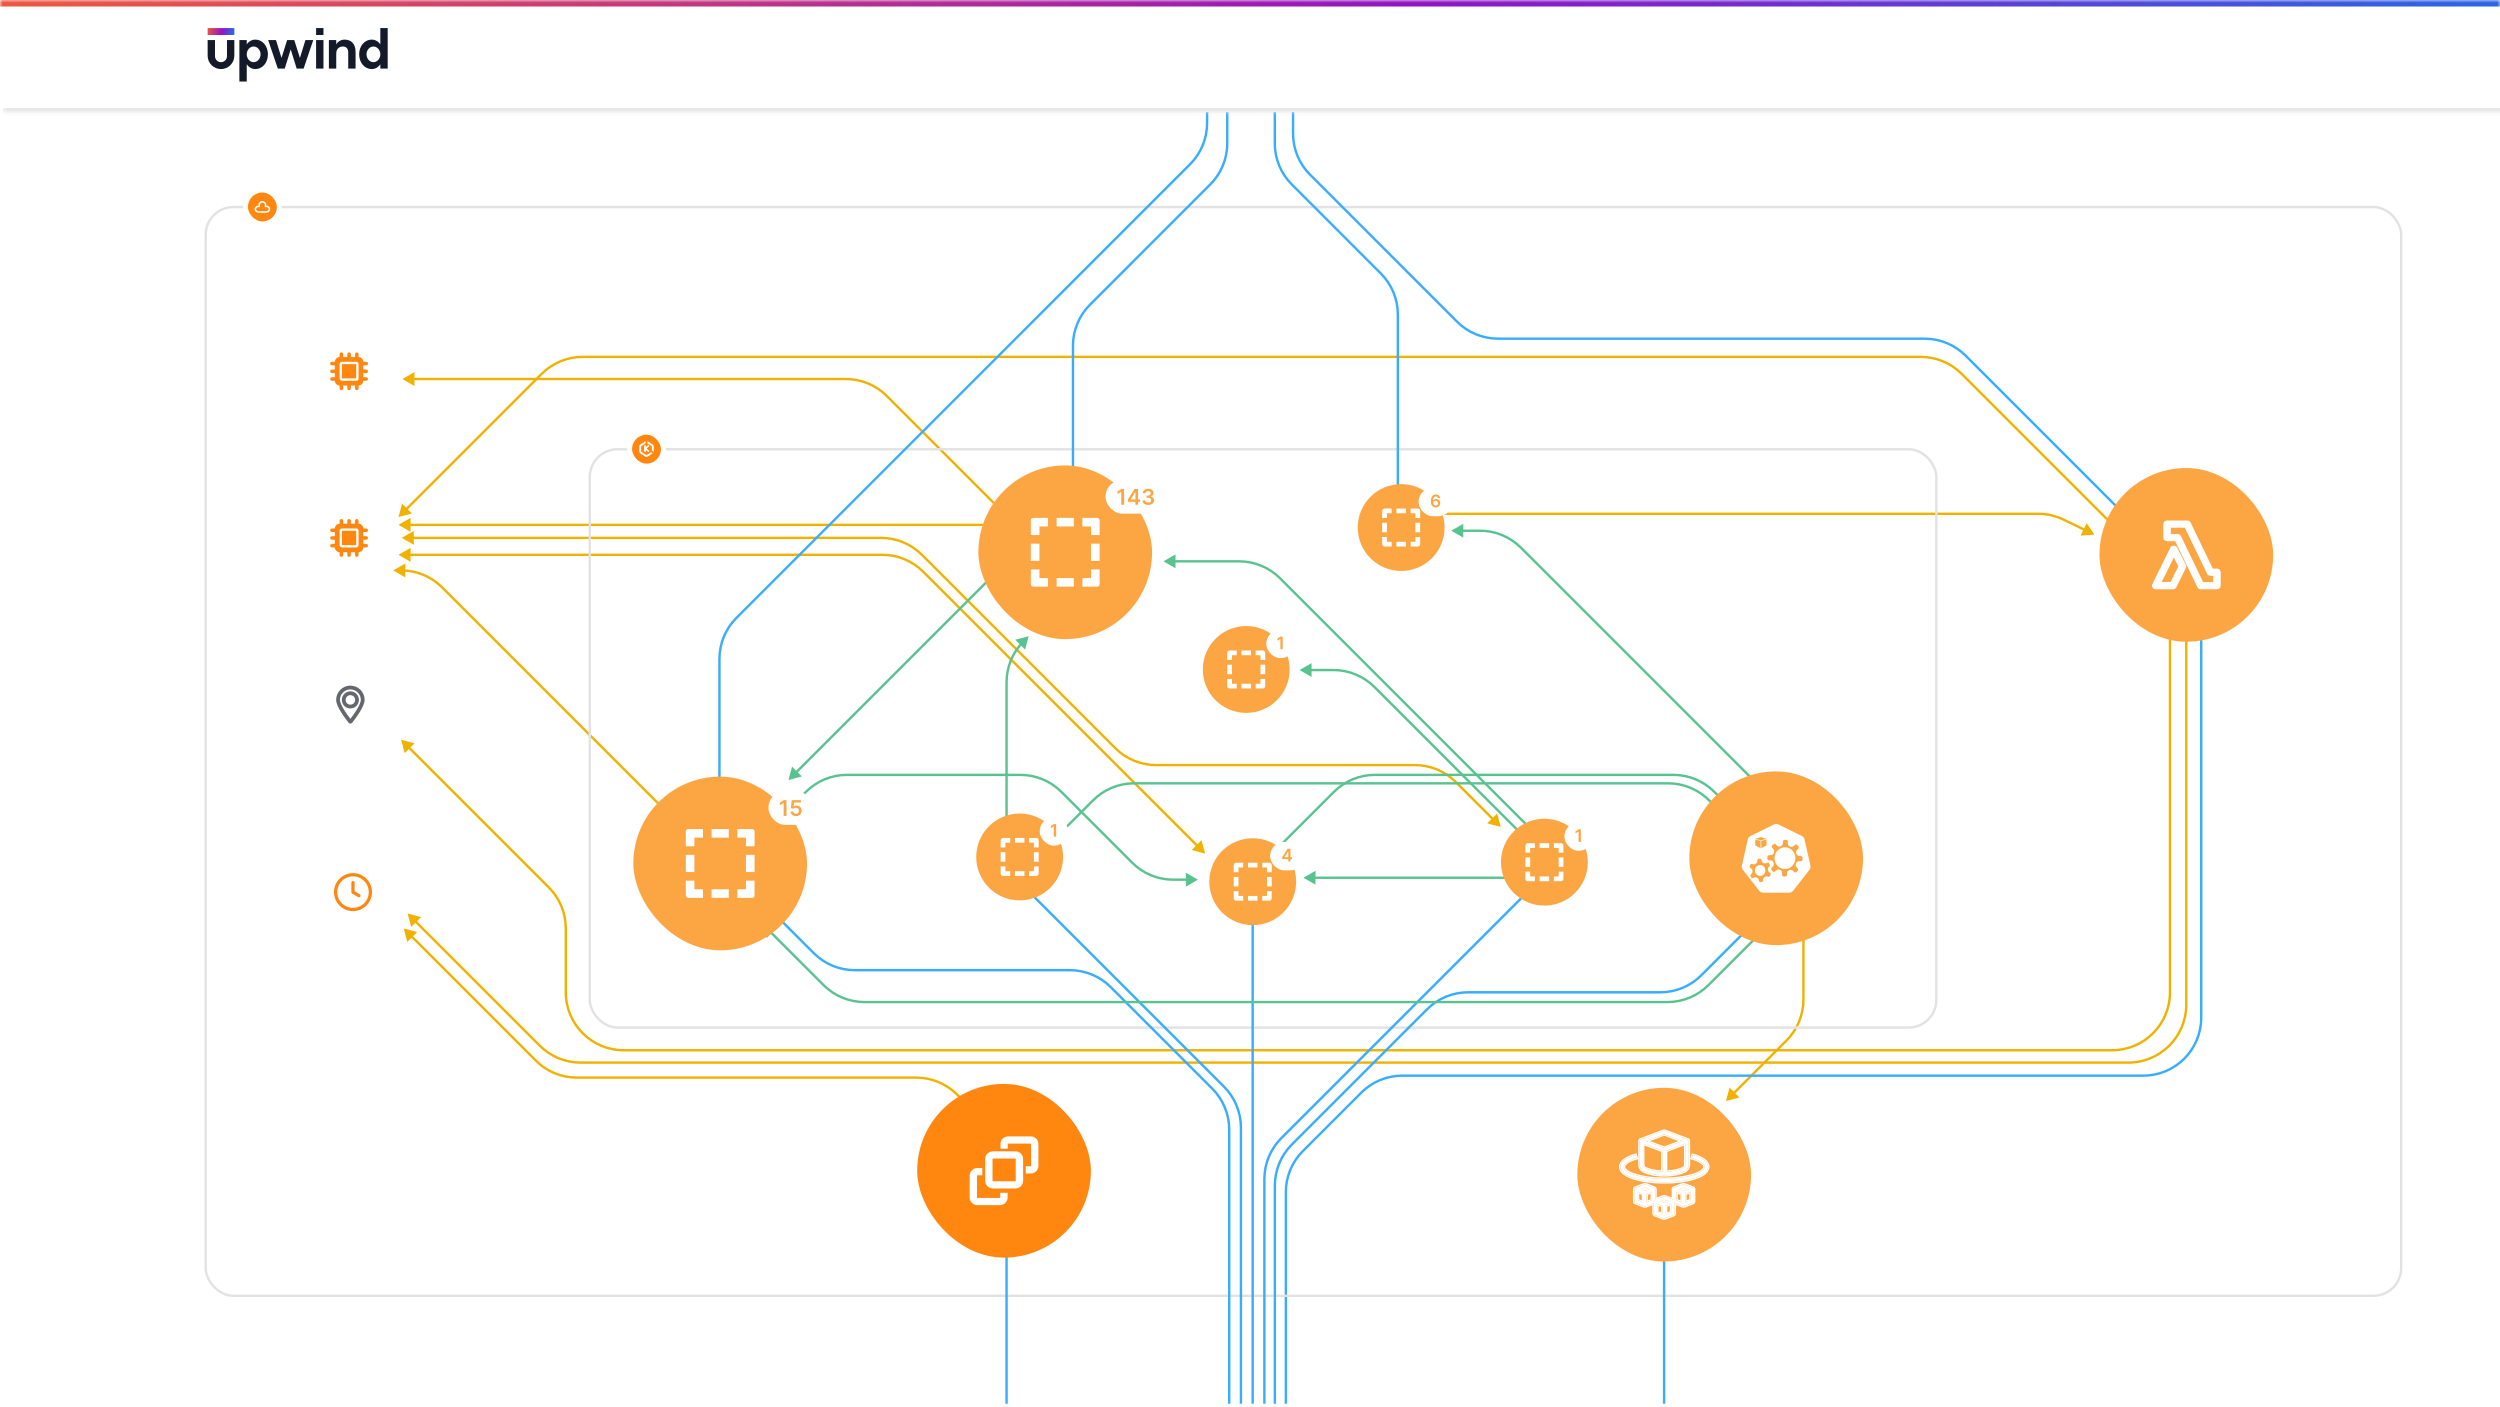 <svg xmlns="http://www.w3.org/2000/svg" width="471" height="265" viewBox="0 0 471 265" fill="none"><g clip-path="url(#clip0_3705_75094)"><mask id="path-1-inside-1_3705_75094" fill="white"><path d="M0 0H471V264.938H0V0Z"></path></mask><path d="M0 0H471V264.938H0V0Z" fill="white"></path><g clip-path="url(#clip1_3705_75094)"><rect x="0.5" y="-0.469" width="471" height="264.938" rx="2.944" fill="white"></rect><path d="M227.046 160.824L224.511 160.145L226.367 158.289L227.046 160.824ZM75.075 104.525L77.348 103.213V105.837L75.075 104.525ZM174.103 107.559L225.76 159.217L225.439 159.539L173.781 107.881L174.103 107.559ZM166.228 104.752H77.12V104.298H166.228V104.752ZM173.781 107.881C171.778 105.878 169.061 104.752 166.228 104.752V104.298C169.182 104.298 172.014 105.471 174.103 107.559L173.781 107.881Z" fill="#F0B100"></path><path d="M128.308 155.673L125.773 154.993L127.629 153.138L128.308 155.673ZM74.094 107.469L76.366 106.157V108.781L74.094 107.469ZM83.299 110.664L83.138 110.825L83.299 110.664ZM83.46 110.503L127.022 154.066L126.701 154.387L83.138 110.825L83.46 110.503ZM83.138 110.825C81.135 108.821 78.418 107.696 75.585 107.696V107.241C78.539 107.241 81.371 108.415 83.46 110.503L83.138 110.825Z" fill="#F0B100"></path><path d="M325.171 207.434L325.85 204.899L327.706 206.754L325.171 207.434ZM339.767 166.344L341.079 168.616H338.455L339.767 166.344ZM336.733 196.193L326.778 206.148L326.457 205.827L336.411 195.872L336.733 196.193ZM339.54 188.319V168.389H339.994V188.319H339.54ZM336.411 195.872C338.415 193.869 339.54 191.152 339.54 188.319H339.994C339.994 191.272 338.821 194.105 336.733 196.193L336.411 195.872Z" fill="#F0B100"></path><path d="M75.688 101.336L77.961 100.024V102.648L75.688 101.336ZM282.732 155.795L280.197 155.116L282.053 153.26L282.732 155.795ZM210.113 140.948L209.953 141.109L210.113 140.948ZM173.697 104.531L173.857 104.37L173.697 104.531ZM173.857 104.37L210.274 140.787L209.953 141.109L173.536 104.692L173.857 104.37ZM165.983 101.563L77.734 101.563V101.109L165.983 101.109V101.563ZM217.827 143.916H266.561V144.37H217.827V143.916ZM274.436 147.177L281.446 154.188L281.125 154.51L274.114 147.499L274.436 147.177ZM266.561 143.916C269.515 143.916 272.347 145.089 274.436 147.177L274.114 147.499C272.111 145.496 269.394 144.37 266.561 144.37V143.916ZM210.274 140.787C212.277 142.79 214.994 143.916 217.827 143.916V144.37C214.874 144.37 212.041 143.197 209.953 141.109L210.274 140.787ZM173.536 104.692C171.533 102.689 168.816 101.563 165.983 101.563V101.109C168.936 101.109 171.769 102.282 173.857 104.37L173.536 104.692Z" fill="#F0B100"></path><path d="M196.259 105.752L193.724 105.072L195.58 103.217L196.259 105.752ZM75.075 98.883L77.348 97.571V100.195L75.075 98.883ZM192.746 101.917L194.974 104.145L194.652 104.466L192.425 102.239L192.746 101.917ZM184.872 99.11H77.12V98.656H184.872V99.11ZM192.425 102.239C190.422 100.235 187.705 99.11 184.872 99.11V98.656C187.825 98.656 190.658 99.829 192.746 101.917L192.425 102.239Z" fill="#F0B100"></path><path d="M198.222 105.752L195.687 105.072L197.543 103.217L198.222 105.752ZM75.811 71.408L78.084 70.096V72.72L75.811 71.408ZM167.234 74.442L196.936 104.145L196.615 104.466L166.913 74.764L167.234 74.442ZM159.359 71.635H77.856V71.181H159.359V71.635ZM166.913 74.764C164.909 72.76 162.192 71.635 159.359 71.635V71.181C162.313 71.181 165.146 72.354 167.234 74.442L166.913 74.764Z" fill="#F0B100"></path><path d="M75.075 97.411L75.754 94.876L77.61 96.732L75.075 97.411ZM408.823 109.677L406.288 108.997L408.143 107.142L408.823 109.677ZM109.767 67.01L227.291 67.01V67.465L109.767 67.465V67.01ZM102.214 70.593L76.682 96.125L76.361 95.804L101.893 70.272L102.214 70.593ZM227.291 67.01L361.865 67.01V67.465L227.291 67.465V67.01ZM369.739 70.272L407.537 108.07L407.216 108.391L369.418 70.593L369.739 70.272ZM361.865 67.01C364.818 67.01 367.651 68.183 369.739 70.272L369.418 70.593C367.415 68.59 364.698 67.465 361.865 67.465V67.01ZM109.767 67.465C106.934 67.465 104.217 68.59 102.214 70.593L101.893 70.272C103.981 68.183 106.814 67.01 109.767 67.01V67.465Z" fill="#F0B100"></path><path d="M263.966 96.798L266.238 95.486V98.11L263.966 96.798ZM394.594 100.723L391.977 100.912L393.122 98.55L394.594 100.723ZM388.753 97.891L388.654 98.095L388.753 97.891ZM266.011 96.57L383.994 96.57V97.025L266.011 97.025V96.57ZM388.852 97.686L392.853 99.626L392.655 100.035L388.654 98.095L388.852 97.686ZM383.994 96.57C385.677 96.57 387.338 96.952 388.852 97.686L388.654 98.095C387.202 97.391 385.608 97.025 383.994 97.025V96.57Z" fill="#F0B100"></path><path d="M408.823 105.261L410.135 107.534H407.511L408.823 105.261ZM75.566 139.359L78.1 140.039L76.245 141.894L75.566 139.359ZM409.05 135.434V186.957H408.595V135.434H409.05ZM408.595 135.434V107.306H409.05V135.434H408.595ZM397.914 198.094H117.507V197.639H397.914V198.094ZM106.37 186.957V174.91H106.825V186.957H106.37ZM103.242 167.357L76.851 140.966L77.173 140.645L103.563 167.036L103.242 167.357ZM106.37 174.91C106.37 172.077 105.245 169.36 103.242 167.357L103.563 167.036C105.652 169.124 106.825 171.957 106.825 174.91H106.37ZM117.507 198.094C111.356 198.094 106.37 193.108 106.37 186.957H106.825C106.825 192.857 111.607 197.639 117.507 197.639V198.094ZM409.05 186.957C409.05 193.108 404.064 198.094 397.914 198.094V197.639C403.813 197.639 408.595 192.857 408.595 186.957H409.05Z" fill="#F0B100"></path><path d="M411.889 106.365L413.201 108.638H410.577L411.889 106.365ZM76.792 172.109L79.327 172.788L77.471 174.643L76.792 172.109ZM412.116 135.434V189.288H411.662V135.434H412.116ZM411.662 135.434V108.41H412.116V135.434H411.662ZM400.98 200.424H109.399V199.97H400.98V200.424ZM101.525 197.162L78.078 173.716L78.399 173.394L101.846 196.841L101.525 197.162ZM109.399 200.424C106.446 200.424 103.613 199.251 101.525 197.162L101.846 196.841C103.849 198.844 106.566 199.97 109.399 199.97V200.424ZM412.116 189.288C412.116 195.438 407.13 200.424 400.98 200.424V199.97C406.879 199.97 411.662 195.187 411.662 189.288H412.116Z" fill="#F0B100"></path><path d="M76.056 174.93L78.591 175.609L76.735 177.465L76.056 174.93ZM192.702 218.595L190.167 217.916L192.023 216.06L192.702 218.595ZM180.32 206.213L180.481 206.052L180.32 206.213ZM172.606 203.245H108.663V202.791H172.606V203.245ZM100.789 199.984L77.342 176.537L77.663 176.215L101.11 199.662L100.789 199.984ZM180.481 206.052L191.417 216.988L191.095 217.31L180.159 206.374L180.481 206.052ZM108.663 203.245C105.71 203.245 102.877 202.072 100.789 199.984L101.11 199.662C103.113 201.665 105.83 202.791 108.663 202.791V203.245ZM172.606 202.791C175.56 202.791 178.392 203.964 180.481 206.052L180.159 206.374C178.156 204.371 175.439 203.245 172.606 203.245V202.791Z" fill="#F0B100"></path><path d="M414.71 113.479L416.022 115.752H413.398L414.71 113.479ZM242.255 286.792L240.943 284.519H243.568L242.255 286.792ZM245.451 216.872L245.29 216.711L245.451 216.872ZM414.937 115.524V191.741H414.483V115.524H414.937ZM403.801 202.877H264.191V202.423H403.801V202.877ZM256.638 206.006L245.611 217.033L245.29 216.711L256.317 205.684L256.638 206.006ZM242.483 224.586L242.483 284.747H242.028L242.028 224.586H242.483ZM245.611 217.033C243.608 219.036 242.483 221.753 242.483 224.586H242.028C242.028 221.632 243.201 218.8 245.29 216.711L245.611 217.033ZM264.191 202.877C261.358 202.877 258.641 204.003 256.638 206.006L256.317 205.684C258.405 203.596 261.238 202.423 264.191 202.423V202.877ZM414.937 191.741C414.937 197.891 409.952 202.877 403.801 202.877V202.423C409.701 202.423 414.483 197.64 414.483 191.741H414.937Z" fill="#38ACFF"></path><rect x="38.751" y="39.008" width="413.633" height="205.117" rx="5.227" stroke="#E2E2E2" stroke-width="0.455"></rect><rect x="45.796" y="36.266" width="7.273" height="5.454" rx="0.909" fill="white"></rect><rect x="46.705" y="36.266" width="5.454" height="5.454" rx="2.727" fill="#FF8710"></rect><path fill-rule="evenodd" clip-rule="evenodd" d="M49.876 39.017V38.552C49.876 38.36 49.7 38.165 49.432 38.165C49.165 38.165 48.989 38.36 48.989 38.552L48.989 39.017H48.694C48.426 39.017 48.251 39.212 48.251 39.404C48.251 39.595 48.426 39.79 48.694 39.79H50.171C50.438 39.79 50.614 39.595 50.614 39.404C50.614 39.212 50.438 39.017 50.171 39.017H49.876ZM48.694 38.722C48.286 38.722 47.955 39.027 47.955 39.404C47.955 39.78 48.286 40.086 48.694 40.086H50.171C50.579 40.086 50.91 39.78 50.91 39.404C50.91 39.027 50.579 38.722 50.171 38.722V38.552C50.171 38.175 49.84 37.87 49.432 37.87C49.025 37.87 48.694 38.175 48.694 38.552L48.694 38.722Z" fill="white"></path><rect x="111.118" y="84.637" width="253.689" height="108.955" rx="5.227" stroke="#E2E2E2" stroke-width="0.455"></rect><rect x="118.163" y="81.894" width="7.273" height="5.454" rx="0.909" fill="white"></rect><rect x="119.072" y="81.894" width="5.454" height="5.454" rx="2.727" fill="#FF8710"></rect><path d="M120.89 85.151L121.672 85.665C121.749 85.715 121.85 85.715 121.927 85.665L122.639 85.197C122.655 85.186 122.677 85.187 122.692 85.198L122.916 85.367C122.942 85.386 122.94 85.425 122.914 85.442L122.055 86.007C121.9 86.109 121.699 86.109 121.544 86.007L120.644 85.415C120.514 85.33 120.436 85.185 120.436 85.031V84.129C120.436 83.976 120.513 83.833 120.64 83.748L121.552 83.136C121.583 83.116 121.624 83.138 121.624 83.175V83.49C121.624 83.505 121.617 83.519 121.604 83.528L120.888 84.012C120.825 84.055 120.787 84.126 120.787 84.202V84.959C120.787 85.036 120.826 85.108 120.89 85.151Z" fill="white"></path><path d="M122.959 83.748L122.047 83.136C122.016 83.116 121.975 83.138 121.975 83.175V83.49C121.975 83.505 121.983 83.519 121.995 83.528L122.711 84.012C122.775 84.055 122.813 84.126 122.813 84.202V84.876C122.813 84.889 122.819 84.903 122.83 84.911L123.088 85.118C123.118 85.143 123.163 85.121 123.163 85.083V84.129C123.163 83.976 123.087 83.833 122.959 83.748Z" fill="white"></path><path fill-rule="evenodd" clip-rule="evenodd" d="M121.423 83.976C121.423 83.951 121.444 83.93 121.47 83.93H121.558C121.583 83.93 121.604 83.951 121.604 83.976V84.399L122.092 83.942C122.1 83.934 122.112 83.93 122.123 83.93H122.232C122.274 83.93 122.295 83.981 122.264 84.009L121.733 84.505L122.264 85.001C122.295 85.03 122.274 85.081 122.232 85.081H122.123C122.112 85.081 122.1 85.076 122.092 85.068L121.604 84.612V85.035C121.604 85.06 121.583 85.081 121.558 85.081H121.47C121.444 85.081 121.423 85.06 121.423 85.035V83.976ZM121.485 83.985V85.026H121.542V83.985H121.485ZM121.575 84.505L122.132 85.026H122.206L121.648 84.505L122.206 83.985H122.132L121.575 84.505Z" fill="white"></path><path fill-rule="evenodd" clip-rule="evenodd" d="M121.366 83.976C121.366 83.919 121.412 83.872 121.47 83.872H121.558C121.615 83.872 121.662 83.919 121.662 83.976V84.265L122.052 83.9C122.071 83.882 122.097 83.872 122.123 83.872H122.232C122.327 83.872 122.373 83.987 122.304 84.051L121.818 84.505L122.304 84.959C122.373 85.024 122.327 85.138 122.232 85.138H122.123C122.097 85.138 122.071 85.128 122.052 85.11L121.662 84.745V85.035C121.662 85.092 121.615 85.138 121.558 85.138H121.47C121.412 85.138 121.366 85.092 121.366 85.035V83.976Z" fill="white"></path><path d="M135.544 150.52L136.857 148.247H134.232L135.544 150.52ZM224.219 30.932L224.38 31.093L224.219 30.932ZM138.739 116.415L138.579 116.254L138.739 116.415ZM138.9 116.576L224.38 31.093L224.058 30.771L138.579 116.254L138.9 116.576ZM227.641 23.218V-3.045H227.187V23.218H227.641ZM135.317 124.129V148.474H135.772V124.129H135.317ZM224.38 31.093C226.468 29.004 227.641 26.172 227.641 23.218H227.187C227.187 26.051 226.061 28.768 224.058 30.771L224.38 31.093ZM138.579 116.254C136.49 118.343 135.317 121.175 135.317 124.129H135.772C135.772 121.296 136.897 118.579 138.9 116.576L138.579 116.254Z" fill="#38ACFF"></path><path d="M202.147 91.525L203.459 89.253H200.835L202.147 91.525ZM228.019 34.739L227.858 34.579L228.019 34.739ZM205.341 57.421L205.181 57.26L205.341 57.421ZM205.502 57.582L228.179 34.9L227.858 34.579L205.181 57.26L205.502 57.582ZM231.44 27.026V-6.847H230.986V27.026H231.44ZM201.92 65.134V89.48H202.374V65.134H201.92ZM228.179 34.9C230.267 32.812 231.44 29.98 231.44 27.026H230.986C230.986 29.859 229.861 32.576 227.858 34.579L228.179 34.9ZM205.181 57.26C203.093 59.349 201.92 62.181 201.92 65.134H202.374C202.374 62.301 203.499 59.585 205.502 57.582L205.181 57.26Z" fill="#38ACFF"></path><path d="M263.352 95.816L262.04 93.544H264.664L263.352 95.816ZM260.158 51.537L260.319 51.377L260.158 51.537ZM259.997 51.698L243.204 34.9L243.525 34.579L260.319 51.377L259.997 51.698ZM239.943 27.027V-6.847H240.397V27.027H239.943ZM263.58 59.25V93.771H263.125V59.25H263.58ZM243.204 34.9C241.116 32.812 239.943 29.98 239.943 27.027H240.397C240.397 29.859 241.522 32.576 243.525 34.579L243.204 34.9ZM260.319 51.377C262.407 53.465 263.58 56.297 263.58 59.25H263.125C263.125 56.418 262 53.701 259.997 51.698L260.319 51.377Z" fill="#38ACFF"></path><path d="M402.812 99.496L400.278 98.817L402.133 96.961L402.812 99.496ZM370.314 66.998L370.153 67.158L370.314 66.998ZM274.508 60.607L274.347 60.767L274.508 60.607ZM274.347 60.767L246.646 33.06L246.967 32.739L274.669 60.446L274.347 60.767ZM243.385 25.187V-3.413H243.839V25.187H243.385ZM282.222 63.575H362.6V64.03H282.222V63.575ZM370.475 66.837L401.527 97.889L401.205 98.21L370.153 67.158L370.475 66.837ZM362.6 63.575C365.554 63.575 368.386 64.749 370.475 66.837L370.153 67.158C368.15 65.155 365.433 64.03 362.6 64.03V63.575ZM246.646 33.06C244.558 30.972 243.385 28.14 243.385 25.187H243.839C243.839 28.019 244.965 30.736 246.967 32.739L246.646 33.06ZM274.669 60.446C276.672 62.45 279.389 63.575 282.222 63.575V64.03C279.268 64.03 276.436 62.856 274.347 60.767L274.669 60.446Z" fill="#38ACFF"></path><path d="M236 279.31L237.312 277.037H234.688L236 279.31ZM236.227 277.265V258.228H235.773V277.265H236.227ZM236.227 258.228V170.269H235.773V258.228H236.227Z" fill="#38ACFF"></path><path d="M189.636 316.843L190.948 314.57H188.324L189.636 316.843ZM189.863 314.798V295.761H189.409V314.798H189.863ZM189.863 295.761V207.802H189.409V295.761H189.863Z" fill="#38ACFF"></path><path d="M313.519 316.843L314.831 314.57H312.207L313.519 316.843ZM313.746 314.798V295.761H313.291V314.798H313.746ZM313.746 295.761V207.802H313.291V295.761H313.746Z" fill="#38ACFF"></path><path d="M233.792 268.516V212.443C233.792 209.55 232.643 206.775 230.597 204.729L191.108 165.24" stroke="#38ACFF" stroke-width="0.455"></path><path d="M238.208 271.46V222.133C238.208 219.239 239.357 216.465 241.403 214.419L288.497 167.325" stroke="#38ACFF" stroke-width="0.455"></path><path d="M231.584 268.148V212.811C231.584 209.918 230.435 207.143 228.389 205.097L209.267 185.975C207.221 183.929 204.446 182.78 201.553 182.78H161.037C158.144 182.78 155.369 181.63 153.324 179.585L141.555 167.816" stroke="#38ACFF" stroke-width="0.455"></path><path d="M240.185 265.327V223.344C240.185 220.451 241.335 217.676 243.38 215.631L268.866 190.145C270.912 188.099 273.686 186.95 276.58 186.95H312.802C315.696 186.95 318.47 185.801 320.516 183.755L338.786 165.485" stroke="#38ACFF" stroke-width="0.455"></path><path d="M343.187 165.485C343.187 166.155 342.644 166.697 341.975 166.697C341.306 166.697 340.763 166.155 340.763 165.485C340.763 164.816 341.306 164.273 341.975 164.273C342.644 164.273 343.187 164.816 343.187 165.485ZM143.762 174.194L146.297 174.873L144.442 176.729L143.762 174.194ZM321.865 185.595L322.026 185.755L321.865 185.595ZM162.877 188.563H314.152V189.017H162.877V188.563ZM321.705 185.434L341.814 165.324L342.136 165.646L322.026 185.755L321.705 185.434ZM155.003 185.755L145.048 175.801L145.37 175.479L155.324 185.434L155.003 185.755ZM314.152 188.563C316.985 188.563 319.702 187.437 321.705 185.434L322.026 185.755C319.938 187.844 317.105 189.017 314.152 189.017V188.563ZM162.877 189.017C159.924 189.017 157.091 187.844 155.003 185.755L155.324 185.434C157.327 187.437 160.044 188.563 162.877 188.563V189.017Z" fill="#59C390"></path><path d="M245.567 165.362L247.84 166.675V164.05L245.567 165.362ZM292.422 165.362L290.149 164.05V166.675L292.422 165.362ZM247.613 165.59H256.407V165.135H247.613V165.59ZM256.407 165.59H290.376V165.135H256.407V165.59Z" fill="#59C390"></path><path d="M287.807 158.294L287.128 155.759L285.272 157.615L287.807 158.294ZM244.831 126.235L247.104 127.547L247.104 124.923L244.831 126.235ZM258.782 129.591L286.2 157.008L286.521 156.687L259.103 129.27L258.782 129.591ZM251.229 126.008L246.877 126.008V126.462L251.229 126.462V126.008ZM259.103 129.27C257.015 127.181 254.183 126.008 251.229 126.008V126.462C254.062 126.462 256.779 127.588 258.782 129.591L259.103 129.27Z" fill="#59C390"></path><path d="M290.505 158.294L289.826 155.759L287.971 157.615L290.505 158.294ZM219.196 105.752L221.469 107.064V104.439L219.196 105.752ZM240.997 109.107L288.898 157.008L289.22 156.687L241.318 108.786L240.997 109.107ZM233.444 105.524H221.242V105.979H233.444V105.524ZM241.318 108.786C239.23 106.698 236.397 105.524 233.444 105.524V105.979C236.277 105.979 238.994 107.104 240.997 109.107L241.318 108.786Z" fill="#59C390"></path><path d="M343.324 159.966L342.645 157.431L340.789 159.286L343.324 159.966ZM273.41 99.987L275.683 101.299V98.675L273.41 99.987ZM286.54 103.182L286.701 103.021L286.54 103.182ZM286.38 103.343L341.717 158.68L342.039 158.359L286.701 103.021L286.38 103.343ZM278.827 99.759H275.456V100.214H278.827V99.759ZM286.701 103.021C284.613 100.933 281.78 99.759 278.827 99.759V100.214C281.66 100.214 284.377 101.339 286.38 103.343L286.701 103.021Z" fill="#59C390"></path><path d="M236.368 164.135L238.903 163.456L237.047 161.6L236.368 164.135ZM334.125 160.334L333.446 157.799L331.59 159.654L334.125 160.334ZM251.326 149.178L251.165 149.017L251.326 149.178ZM237.975 162.849L251.487 149.338L251.165 149.017L237.654 162.528L237.975 162.849ZM259.039 146.21L315.256 146.21V145.756L259.039 145.756V146.21ZM322.809 149.339L332.518 159.048L332.839 158.727L323.13 149.017L322.809 149.339ZM315.256 146.21C318.089 146.21 320.805 147.335 322.809 149.339L323.13 149.017C321.042 146.929 318.209 145.756 315.256 145.756V146.21ZM251.487 149.338C253.49 147.335 256.207 146.21 259.039 146.21V145.756C256.086 145.756 253.254 146.929 251.165 149.017L251.487 149.338Z" fill="#59C390"></path><path d="M140.696 160.334L141.375 157.799L143.231 159.654L140.696 160.334ZM225.697 165.73L223.424 167.043V164.418L225.697 165.73ZM199.945 149.178L200.106 149.017L199.945 149.178ZM213.142 162.696L199.784 149.339L200.106 149.017L213.463 162.375L213.142 162.696ZM192.231 146.21H159.565V145.756H192.231V146.21ZM152.012 149.339L142.303 159.048L141.982 158.727L151.691 149.017L152.012 149.339ZM221.016 165.503H223.651V165.958H221.016V165.503ZM159.565 146.21C156.732 146.21 154.016 147.335 152.012 149.339L151.691 149.017C153.779 146.929 156.612 145.756 159.565 145.756V146.21ZM199.784 149.339C197.781 147.335 195.064 146.21 192.231 146.21V145.756C195.185 145.756 198.017 146.929 200.106 149.017L199.784 149.339ZM213.463 162.375C215.466 164.378 218.183 165.503 221.016 165.503V165.958C218.063 165.958 215.23 164.784 213.142 162.696L213.463 162.375Z" fill="#59C390"></path><path d="M188.164 107.346L187.485 109.881L185.629 108.025L188.164 107.346ZM148.546 146.964L149.225 144.429L151.081 146.285L148.546 146.964ZM186.878 108.953L150.153 145.678L149.832 145.357L186.557 108.632L186.878 108.953Z" fill="#59C390"></path><path d="M189.636 164.627L188.324 162.354H190.948L189.636 164.627ZM193.806 119.857L193.127 122.392L191.271 120.536L193.806 119.857ZM189.863 128.546V162.581H189.409V128.546H189.863ZM189.409 128.546C189.409 125.592 190.582 122.76 192.67 120.672L192.992 120.993C190.989 122.996 189.863 125.713 189.863 128.546H189.409Z" fill="#59C390"></path><path d="M338.295 167.08L335.76 166.4L337.616 164.545L338.295 167.08ZM196.382 160.334L197.061 157.799L198.917 159.654L196.382 160.334ZM336.688 165.794L321.827 150.933L322.149 150.612L337.01 165.473L336.688 165.794ZM314.274 147.805H213.657V147.35H314.274V147.805ZM206.104 150.933L197.989 159.048L197.668 158.727L205.782 150.612L206.104 150.933ZM213.657 147.805C210.824 147.805 208.107 148.93 206.104 150.933L205.782 150.612C207.871 148.523 210.703 147.35 213.657 147.35V147.805ZM321.827 150.933C319.824 148.93 317.107 147.805 314.274 147.805V147.35C317.228 147.35 320.06 148.523 322.149 150.612L321.827 150.933Z" fill="#59C390"></path><rect x="119.318" y="146.314" width="32.727" height="32.727" rx="16.363" fill="#FCA643"></rect><path fill-rule="evenodd" clip-rule="evenodd" d="M132.442 156.201H130.823H130.283L129.658 156.201C129.407 156.201 129.204 156.404 129.204 156.655L129.204 159.439H130.823L130.823 157.82H132.442V156.201ZM142.158 159.439V157.82V157.28V156.655C142.158 156.404 141.955 156.201 141.704 156.201L138.92 156.201V157.82L140.539 157.82L140.539 159.439H142.158ZM130.823 169.155V169.155H132.442V167.536H130.823V165.916H129.204L129.204 168.701C129.204 168.952 129.407 169.155 129.658 169.155H130.823ZM140.539 169.155V169.155H141.704C141.955 169.155 142.158 168.952 142.158 168.701V165.916H140.539V167.536H138.92V169.155H140.539ZM130.823 161.059L130.823 164.297L129.204 164.297L129.204 161.059H130.823ZM142.158 164.297V161.059H140.539L140.539 164.297L142.158 164.297ZM137.3 157.82L134.062 157.82V156.201L137.3 156.201V157.82ZM134.062 169.155H137.3V167.536L134.062 167.536V169.155Z" fill="white"></path><g filter="url(#filter0_d_3705_75094)"><rect x="144.772" y="149.042" width="8.409" height="6.364" rx="3.182" fill="white"></rect><path d="M148.174 150.748V153.724H147.635V151.273H147.617L146.921 151.717V151.223L147.661 150.748H148.174ZM149.963 153.764C149.77 153.764 149.596 153.728 149.443 153.655C149.29 153.582 149.169 153.481 149.079 153.353C148.99 153.225 148.942 153.079 148.936 152.914H149.459C149.469 153.036 149.522 153.136 149.618 153.214C149.714 153.29 149.829 153.328 149.963 153.328C150.069 153.328 150.163 153.304 150.245 153.256C150.328 153.207 150.392 153.14 150.44 153.054C150.487 152.968 150.511 152.869 150.51 152.759C150.511 152.647 150.487 152.547 150.438 152.46C150.39 152.372 150.324 152.304 150.239 152.255C150.155 152.204 150.058 152.179 149.949 152.179C149.86 152.178 149.772 152.195 149.686 152.229C149.6 152.263 149.531 152.307 149.481 152.362L148.994 152.282L149.15 150.748H150.876V151.199H149.596L149.51 151.988H149.528C149.583 151.923 149.661 151.869 149.761 151.826C149.862 151.783 149.973 151.761 150.093 151.761C150.273 151.761 150.434 151.804 150.575 151.889C150.716 151.973 150.828 152.089 150.909 152.237C150.99 152.386 151.031 152.555 151.031 152.746C151.031 152.942 150.986 153.118 150.895 153.272C150.804 153.425 150.679 153.545 150.518 153.633C150.359 153.721 150.174 153.764 149.963 153.764Z" fill="#FCA643"></path></g><rect x="172.796" y="204.208" width="32.727" height="32.727" rx="16.363" fill="#FF8710"></rect><path fill-rule="evenodd" clip-rule="evenodd" d="M188.486 215.528C188.486 214.736 189.142 214.094 189.952 214.094H194.17C194.98 214.094 195.636 214.736 195.636 215.528V219.654C195.636 220.445 194.98 221.087 194.17 221.087H193.254V219.729H194.17C194.213 219.729 194.247 219.695 194.247 219.654V215.528C194.247 215.487 194.213 215.453 194.17 215.453H189.952C189.909 215.453 189.875 215.487 189.875 215.528V216.424H188.486V215.528Z" fill="white"></path><path fill-rule="evenodd" clip-rule="evenodd" d="M189.833 225.615C189.833 226.407 189.176 227.049 188.366 227.049L184.148 227.049C183.338 227.049 182.682 226.407 182.682 225.615L182.682 221.49C182.682 220.698 183.338 220.056 184.148 220.056L185.064 220.056L185.064 221.414L184.148 221.414C184.105 221.414 184.071 221.448 184.071 221.49L184.071 225.615C184.071 225.657 184.105 225.691 184.148 225.691L188.366 225.691C188.409 225.691 188.444 225.657 188.444 225.615L188.444 224.719L189.833 224.719L189.833 225.615Z" fill="white"></path><path fill-rule="evenodd" clip-rule="evenodd" d="M185.605 218.345C185.605 217.554 186.261 216.912 187.071 216.912H191.289C192.099 216.912 192.755 217.554 192.755 218.345V222.471C192.755 223.263 192.099 223.905 191.289 223.905H187.071C186.261 223.905 185.605 223.263 185.605 222.471V218.345ZM187.071 218.27C187.028 218.27 186.994 218.304 186.994 218.345V222.471C186.994 222.512 187.028 222.546 187.071 222.546H191.289C191.332 222.546 191.366 222.512 191.366 222.471V218.345C191.366 218.304 191.332 218.27 191.289 218.27H187.071Z" fill="white"></path><rect x="297.169" y="204.944" width="32.727" height="32.727" rx="16.363" fill="#FCA643"></rect><path fill-rule="evenodd" clip-rule="evenodd" d="M317.507 226.51V224.936L318.5 224.547V226.12L317.507 226.51ZM315.851 224.547L316.844 224.936V226.51L315.851 226.12V224.547ZM313.864 228.783V227.209L314.857 226.82V228.393L313.864 228.783ZM312.208 226.82L313.201 227.209V228.783L312.208 228.393V226.82ZM310.221 226.51V224.936L311.214 224.547V226.12L310.221 226.51ZM308.565 224.547L309.558 224.936V226.51L308.565 226.12V224.547ZM309.889 223.768L310.654 224.067L309.889 224.367L309.125 224.067L309.889 223.768ZM313.532 226.04L314.297 226.34L313.532 226.64L312.768 226.34L313.532 226.04ZM317.175 223.768L317.94 224.067L317.175 224.367L316.411 224.067L317.175 223.768ZM318.954 223.766L317.298 223.116C317.219 223.086 317.131 223.086 317.052 223.116L315.397 223.766C315.271 223.815 315.188 223.934 315.188 224.067V225.99L313.655 225.389C313.576 225.358 313.488 225.358 313.41 225.389L311.877 225.99V224.067C311.877 223.934 311.794 223.815 311.668 223.766L310.012 223.116C309.934 223.086 309.845 223.086 309.767 223.116L308.111 223.766C307.985 223.815 307.902 223.934 307.902 224.067V226.34C307.902 226.473 307.985 226.592 308.111 226.642L309.767 227.291C309.806 227.306 309.848 227.314 309.889 227.314C309.931 227.314 309.973 227.306 310.012 227.291L311.545 226.69V228.613C311.545 228.746 311.628 228.865 311.754 228.914L313.41 229.564C313.449 229.579 313.491 229.587 313.532 229.587C313.574 229.587 313.616 229.579 313.655 229.564L315.311 228.914C315.437 228.865 315.519 228.746 315.519 228.613V226.69L317.052 227.291C317.092 227.306 317.134 227.314 317.175 227.314C317.217 227.314 317.259 227.306 317.298 227.291L318.954 226.642C319.08 226.592 319.162 226.473 319.162 226.34V224.067C319.162 223.934 319.08 223.815 318.954 223.766ZM321.812 219.826C321.812 221.724 317.546 222.748 313.532 222.748C309.519 222.748 305.253 221.724 305.253 219.826C305.253 218.92 306.278 218.122 308.139 217.58L308.328 218.202C306.84 218.636 305.915 219.258 305.915 219.826C305.915 220.901 309.043 222.099 313.532 222.099C318.022 222.099 321.149 220.901 321.149 219.826C321.149 219.258 320.225 218.636 318.737 218.202L318.926 217.58C320.787 218.122 321.812 218.92 321.812 219.826ZM313.532 213.7L316.915 214.976L313.532 216.252L310.15 214.976L313.532 213.7ZM317.036 220.12C316.412 220.394 315.363 220.713 313.864 220.756V216.823L317.507 215.449V219.407C317.507 219.716 317.322 219.996 317.036 220.12ZM309.558 219.407V215.449L313.201 216.823V220.756C311.702 220.713 310.653 220.394 310.027 220.119C309.742 219.996 309.558 219.716 309.558 219.407ZM309.758 220.712C310.487 221.032 311.734 221.414 313.532 221.414C315.331 221.414 316.578 221.032 317.306 220.713C317.83 220.485 318.169 219.973 318.169 219.407V214.976C318.169 214.842 318.084 214.721 317.957 214.673L313.651 213.049C313.574 213.021 313.49 213.021 313.414 213.049L309.108 214.673C308.98 214.721 308.896 214.842 308.896 214.976V219.407C308.896 219.973 309.235 220.485 309.758 220.712Z" fill="white"></path><path fill-rule="evenodd" clip-rule="evenodd" d="M319.048 223.529C319.268 223.616 319.417 223.827 319.417 224.067V226.34C319.417 226.58 319.268 226.792 319.048 226.879L317.391 227.528C317.323 227.555 317.249 227.569 317.175 227.569C317.102 227.569 317.029 227.555 316.961 227.529L315.774 227.063V228.613C315.774 228.853 315.625 229.064 315.405 229.151L313.748 229.801C313.68 229.828 313.606 229.842 313.532 229.842C313.459 229.842 313.386 229.828 313.318 229.801L311.661 229.152C311.44 229.065 311.291 228.853 311.291 228.613V227.063L310.105 227.528C310.037 227.555 309.963 227.569 309.89 227.569C309.816 227.569 309.743 227.555 309.675 227.529L308.018 226.879C307.797 226.792 307.648 226.58 307.648 226.34V224.067C307.648 223.827 307.797 223.616 308.017 223.529L309.674 222.879C309.812 222.826 309.966 222.825 310.104 222.879L311.761 223.528C311.982 223.615 312.131 223.827 312.131 224.067V225.617L313.317 225.152C313.455 225.098 313.609 225.098 313.747 225.151L314.934 225.617V224.067C314.934 223.827 315.083 223.616 315.303 223.529L316.96 222.879C317.098 222.826 317.252 222.825 317.39 222.879L319.048 223.529ZM315.188 225.99L313.655 225.389C313.576 225.358 313.488 225.358 313.41 225.389L311.877 225.99V224.067C311.877 223.934 311.794 223.815 311.668 223.766L310.012 223.116C309.934 223.086 309.845 223.086 309.767 223.116L308.111 223.766C307.985 223.815 307.902 223.934 307.902 224.067V226.34C307.902 226.473 307.985 226.592 308.111 226.642L309.767 227.291C309.806 227.306 309.848 227.314 309.889 227.314C309.931 227.314 309.973 227.306 310.012 227.291L311.545 226.69V228.613C311.545 228.746 311.628 228.865 311.754 228.914L313.41 229.564C313.449 229.579 313.491 229.587 313.532 229.587C313.574 229.587 313.616 229.579 313.655 229.564L315.311 228.914C315.437 228.865 315.519 228.746 315.519 228.613V226.69L317.052 227.291C317.092 227.306 317.134 227.314 317.175 227.314C317.217 227.314 317.259 227.306 317.298 227.291L318.954 226.642C319.08 226.592 319.162 226.473 319.162 226.34V224.067C319.162 223.934 319.08 223.815 318.954 223.766L317.298 223.116C317.219 223.086 317.131 223.086 317.052 223.116L315.397 223.766C315.271 223.815 315.188 223.934 315.188 224.067V225.99ZM308.31 217.265L308.641 218.357V214.976C308.641 214.733 308.794 214.519 309.018 214.435L313.324 212.811C313.458 212.761 313.606 212.761 313.74 212.811L318.047 214.434C318.271 214.519 318.424 214.733 318.424 214.976V218.357L318.755 217.265L318.997 217.335C319.944 217.611 320.699 217.958 321.223 218.366C321.748 218.774 322.067 219.266 322.067 219.826C322.067 220.408 321.737 220.894 321.24 221.284C320.743 221.673 320.052 221.991 319.254 222.242C317.654 222.745 315.557 223.003 313.532 223.003C311.508 223.003 309.411 222.745 307.811 222.242C307.013 221.991 306.322 221.673 305.825 221.284C305.328 220.894 304.998 220.408 304.998 219.826C304.998 219.266 305.317 218.774 305.842 218.366C306.366 217.958 307.121 217.611 308.068 217.335L308.31 217.265ZM318.424 218.376L318.666 218.447C319.395 218.659 319.971 218.914 320.359 219.175C320.764 219.448 320.895 219.679 320.895 219.826C320.895 219.969 320.786 220.179 320.441 220.429C320.107 220.67 319.604 220.911 318.946 221.123C317.634 221.547 315.757 221.844 313.532 221.844C311.308 221.844 309.431 221.547 308.119 221.123C307.461 220.911 306.957 220.67 306.624 220.429C306.279 220.179 306.17 219.969 306.17 219.826C306.17 219.679 306.301 219.448 306.706 219.175C307.094 218.914 307.67 218.659 308.399 218.447L308.641 218.376V219.407C308.641 220.076 309.041 220.679 309.657 220.946C310.416 221.279 311.697 221.668 313.532 221.668C315.368 221.668 316.649 221.279 317.407 220.946C318.023 220.679 318.424 220.076 318.424 219.407V218.376ZM317.306 220.713C316.578 221.032 315.331 221.414 313.532 221.414C311.734 221.414 310.487 221.032 309.758 220.712C309.235 220.485 308.896 219.973 308.896 219.407V214.976C308.896 214.842 308.98 214.721 309.108 214.673L313.414 213.049C313.49 213.021 313.574 213.021 313.651 213.049L317.957 214.673C318.084 214.721 318.169 214.842 318.169 214.976V219.407C318.169 219.973 317.83 220.485 317.306 220.713ZM316.935 219.886C317.129 219.802 317.252 219.614 317.252 219.407V215.817L314.118 216.999V220.491C315.444 220.422 316.376 220.131 316.935 219.886ZM314.118 220.746C314.035 220.75 313.95 220.753 313.864 220.756V216.823L317.507 215.449V219.407C317.507 219.716 317.322 219.996 317.036 220.12C316.448 220.378 315.483 220.676 314.118 220.746ZM310.13 219.886C310.69 220.132 311.621 220.422 312.947 220.491V216.999L309.813 215.817V219.407C309.813 219.614 309.937 219.803 310.13 219.886ZM309.558 219.407C309.558 219.716 309.742 219.996 310.027 220.119C310.617 220.378 311.582 220.676 312.947 220.746C313.03 220.75 313.115 220.753 313.201 220.756V216.823L309.558 215.449V219.407ZM317.507 226.51L318.5 226.12V224.547L317.507 224.936V226.51ZM317.761 226.136L318.245 225.946V224.92L317.761 225.11V226.136ZM315.851 224.547V226.12L316.844 226.51V224.936L315.851 224.547ZM316.105 224.92V225.946L316.589 226.136V225.11L316.105 224.92ZM313.864 228.783L314.857 228.393V226.82L313.864 227.209V228.783ZM314.118 228.409L314.602 228.219V227.193L314.118 227.383V228.409ZM312.208 226.82V228.393L313.201 228.783V227.209L312.208 226.82ZM312.463 227.193V228.219L312.947 228.409V227.383L312.463 227.193ZM310.221 226.51L311.214 226.12V224.547L310.221 224.936V226.51ZM310.475 226.136L310.96 225.946V224.92L310.475 225.11V226.136ZM308.565 224.547V226.12L309.558 226.51V224.936L308.565 224.547ZM308.82 224.92V225.946L309.304 226.136V225.11L308.82 224.92ZM309.889 223.768L309.125 224.067L309.889 224.367L310.654 224.067L309.889 223.768ZM313.532 226.04L312.768 226.34L313.532 226.64L314.297 226.34L313.532 226.04ZM317.175 223.768L316.411 224.067L317.175 224.367L317.94 224.067L317.175 223.768ZM319.169 217.654C320.876 218.194 321.812 218.96 321.812 219.826C321.812 221.724 317.546 222.748 313.532 222.748C309.519 222.748 305.253 221.724 305.253 219.826C305.253 218.96 306.189 218.194 307.896 217.654L307.903 217.651C307.98 217.627 308.059 217.603 308.139 217.58L308.328 218.202C308.255 218.223 308.183 218.245 308.112 218.268C306.751 218.697 305.915 219.286 305.915 219.826C305.915 220.901 309.043 222.099 313.532 222.099C318.022 222.099 321.149 220.901 321.149 219.826C321.149 219.286 320.314 218.697 318.953 218.268C318.882 218.245 318.81 218.223 318.737 218.202L318.926 217.58C319.006 217.603 319.085 217.627 319.162 217.651L319.169 217.654ZM313.532 213.7L310.15 214.976L313.532 216.252L316.915 214.976L313.532 213.7ZM316.193 214.976L313.532 213.973L310.872 214.976L313.532 215.979L316.193 214.976Z" fill="white"></path><rect x="395.539" y="88.175" width="32.727" height="32.727" rx="16.363" fill="#FCA643"></rect><g clip-path="url(#clip2_3705_75094)"><path d="M418.181 107.324C418.051 107.199 417.867 107.125 417.683 107.125H416.895L412.715 98.452C412.661 98.334 412.57 98.239 412.462 98.172C412.348 98.099 412.217 98.062 412.08 98.062H408.267C408.084 98.062 407.9 98.135 407.77 98.261C407.64 98.386 407.563 98.563 407.563 98.74V101.282C407.563 101.466 407.64 101.636 407.77 101.761C407.9 101.886 408.084 101.96 408.267 101.96H409.798L413.986 110.625C414.047 110.743 414.139 110.839 414.246 110.913C414.361 110.979 414.491 111.016 414.621 111.016H417.676C417.859 111.016 418.043 110.942 418.173 110.817C418.304 110.692 418.38 110.515 418.38 110.338V107.803C418.38 107.626 418.304 107.449 418.173 107.324H418.181ZM416.971 108.488V109.66H415.065L410.893 100.994C410.84 100.877 410.748 100.773 410.633 100.707C410.518 100.633 410.38 100.611 410.25 100.604H408.979V99.425H411.628L415.808 108.091C415.869 108.208 415.953 108.304 416.068 108.378C416.183 108.452 416.313 108.488 416.451 108.488H416.971Z" fill="white"></path><path d="M411.812 106.418L410.173 103.168C410.112 103.05 410.02 102.955 409.913 102.896C409.691 102.763 409.393 102.756 409.155 102.896C409.04 102.962 408.956 103.065 408.895 103.176L405.496 110.043C405.442 110.146 405.42 110.264 405.427 110.375C405.427 110.493 405.473 110.603 405.534 110.699C405.596 110.795 405.687 110.876 405.795 110.935C405.902 110.987 406.017 111.016 406.131 111.016H409.393C409.53 111.016 409.661 110.979 409.768 110.913C409.883 110.847 409.967 110.743 410.028 110.625L411.812 106.993C411.858 106.904 411.881 106.801 411.881 106.698C411.881 106.595 411.858 106.499 411.812 106.403V106.418ZM410.403 106.713L408.941 109.653H407.257L409.546 105.033L410.403 106.713Z" fill="white"></path></g><rect x="318.266" y="145.333" width="32.727" height="32.727" rx="16.363" fill="#FCA643"></rect><path fill-rule="evenodd" clip-rule="evenodd" d="M334.255 155.307C334.358 155.256 334.47 155.227 334.585 155.221C334.729 155.213 334.872 155.243 335.002 155.307L339.506 157.523C339.623 157.581 339.725 157.664 339.806 157.767C339.887 157.871 339.943 157.991 339.972 158.12L341.085 163.102C341.114 163.231 341.114 163.365 341.085 163.494C341.056 163.623 340.999 163.744 340.919 163.847L337.803 167.842C337.722 167.945 337.619 168.029 337.503 168.086C337.386 168.143 337.259 168.173 337.129 168.173L332.13 168.174C332.001 168.174 331.873 168.144 331.757 168.087C331.64 168.029 331.538 167.946 331.457 167.843L328.34 163.848C328.322 163.826 328.306 163.802 328.291 163.778C328.228 163.679 328.186 163.569 328.165 163.453C328.145 163.337 328.148 163.218 328.174 163.103L329.285 158.122C329.314 157.993 329.371 157.872 329.451 157.769C329.532 157.665 329.634 157.582 329.751 157.524L334.255 155.307ZM331.751 157.711L332.803 158.019L331.751 158.327L330.699 158.019L331.751 157.711ZM330.699 158.137L331.684 158.432L331.679 159.815L330.699 159.266L330.699 158.137ZM332.803 159.266V158.137L331.818 158.432L331.823 159.815L332.803 159.266ZM331.884 162.091C331.848 161.923 331.819 161.788 331.569 161.779C331.536 161.778 331.499 161.778 331.457 161.782C331.103 161.812 331.094 161.963 331.082 162.158C331.072 162.331 331.059 162.54 330.798 162.727C330.537 162.915 330.346 162.853 330.187 162.801C330.008 162.743 329.87 162.698 329.717 163.033C329.565 163.368 329.686 163.452 329.842 163.56C329.981 163.656 330.147 163.771 330.173 164.101C330.198 164.43 330.051 164.572 329.928 164.69C329.791 164.822 329.684 164.925 329.886 165.23C330.088 165.535 330.218 165.468 330.385 165.382C330.534 165.304 330.714 165.212 331 165.354C331.286 165.495 331.33 165.699 331.367 165.868C331.408 166.059 331.44 166.207 331.795 166.177C332.148 166.147 332.158 165.996 332.169 165.801C332.18 165.628 332.192 165.419 332.453 165.232C332.714 165.044 332.905 165.106 333.064 165.158C333.243 165.216 333.382 165.261 333.535 164.926C333.687 164.591 333.566 164.507 333.41 164.399C333.271 164.303 333.105 164.188 333.079 163.858C333.054 163.529 333.201 163.387 333.323 163.269C333.46 163.136 333.567 163.033 333.365 162.728C333.164 162.423 333.034 162.49 332.866 162.577C332.717 162.654 332.538 162.747 332.252 162.605C331.965 162.464 331.921 162.26 331.884 162.091ZM336.829 158.736C336.832 158.458 336.835 158.223 336.378 158.21C335.92 158.196 335.91 158.431 335.899 158.709C335.888 158.974 335.875 159.279 335.465 159.442C335.056 159.605 334.852 159.387 334.674 159.196C334.488 158.998 334.33 158.829 333.998 159.157C333.665 159.485 333.817 159.658 333.997 159.863C334.169 160.059 334.367 160.284 334.188 160.702C334.009 161.119 333.716 161.116 333.461 161.112C333.195 161.109 332.97 161.107 332.957 161.584C332.944 162.061 333.169 162.071 333.435 162.083C333.69 162.095 333.982 162.108 334.138 162.535C334.295 162.963 334.085 163.176 333.903 163.361C333.712 163.555 333.551 163.719 333.865 164.066C334.179 164.413 334.346 164.254 334.542 164.066C334.731 163.887 334.946 163.681 335.346 163.867C335.746 164.054 335.743 164.359 335.74 164.626C335.736 164.903 335.734 165.138 336.191 165.152C336.648 165.165 336.658 164.93 336.67 164.653C336.681 164.387 336.694 164.082 337.103 163.919C337.513 163.756 337.717 163.975 337.895 164.165C338.081 164.364 338.238 164.532 338.57 164.204C338.903 163.876 338.751 163.703 338.571 163.498C338.399 163.302 338.201 163.077 338.38 162.66C338.559 162.242 338.852 162.246 339.107 162.249C339.373 162.253 339.598 162.256 339.611 161.779C339.624 161.302 339.399 161.291 339.133 161.279C338.878 161.267 338.586 161.254 338.43 160.827C338.273 160.4 338.483 160.186 338.665 160.001C338.856 159.807 339.017 159.642 338.703 159.296C338.389 158.949 338.222 159.108 338.026 159.295C337.838 159.475 337.622 159.681 337.222 159.494C336.822 159.307 336.826 159.002 336.829 158.736ZM330.624 163.997C330.624 163.43 331.064 162.97 331.608 162.97C332.153 162.969 332.594 163.43 332.594 163.997C332.593 164.565 332.152 165.025 331.608 165.024C331.065 165.024 330.624 164.565 330.624 163.997ZM334.317 161.681C334.316 160.547 335.197 159.628 336.284 159.628C337.371 159.628 338.252 160.547 338.251 161.681C338.251 162.814 337.371 163.733 336.284 163.733C335.198 163.734 334.317 162.815 334.317 161.681Z" fill="white"></path><path d="M282.782 162.433C282.782 157.914 286.445 154.251 290.964 154.251V154.251C295.482 154.251 299.145 157.914 299.145 162.433V162.433C299.145 166.951 295.482 170.614 290.964 170.614V170.614C286.445 170.614 282.782 166.951 282.782 162.433V162.433Z" fill="#FCA643"></path><path fill-rule="evenodd" clip-rule="evenodd" d="M289.174 158.853H288.279H287.981L287.839 158.853C287.588 158.853 287.384 159.057 287.384 159.308L287.384 160.643H288.279L288.279 159.748H289.174V158.853ZM294.543 160.643V159.748V159.45V159.308C294.543 159.057 294.34 158.853 294.089 158.853L292.754 158.853V159.748L293.648 159.748V160.643H294.543ZM288.279 166.012V166.012H289.174V165.117H288.279V164.222H287.384L287.384 165.557C287.384 165.809 287.588 166.012 287.839 166.012H288.279ZM293.648 166.012V166.012H294.089C294.34 166.012 294.543 165.809 294.543 165.557V164.222H293.648V165.117H292.754V166.012H293.648ZM288.279 161.538L288.279 163.327H287.384L287.384 161.538H288.279ZM294.543 163.327V161.538H293.648V163.327H294.543ZM291.859 159.748L290.069 159.748V158.853L291.859 158.853V159.748ZM290.069 166.012H291.859V165.117H290.069V166.012Z" fill="white"></path><g filter="url(#filter1_d_3705_75094)"><rect x="294.736" y="154.933" width="5.409" height="5.364" rx="2.682" fill="white"></rect><path d="M297.834 156.234V158.615H297.403V156.654H297.389L296.833 157.01V156.614L297.424 156.234H297.834Z" fill="#FCA643"></path></g><path d="M226.606 126.126C226.606 121.608 230.269 117.945 234.787 117.945V117.945C239.306 117.945 242.969 121.608 242.969 126.126V126.126C242.969 130.645 239.306 134.308 234.787 134.308V134.308C230.269 134.308 226.606 130.645 226.606 126.126V126.126Z" fill="#FCA643"></path><path fill-rule="evenodd" clip-rule="evenodd" d="M232.998 122.547H231.804V122.547L231.662 122.547C231.411 122.547 231.208 122.75 231.208 123.001L231.208 124.337L232.103 124.337L232.103 123.442H232.998V122.547ZM238.367 124.337V123.442V123.143V123.001C238.367 122.75 238.163 122.547 237.912 122.547L236.577 122.547V123.442L237.472 123.442V124.337L238.367 124.337ZM232.103 129.706V129.706H232.998V128.811H232.103V127.916H231.208L231.208 129.251C231.208 129.502 231.411 129.706 231.662 129.706H232.103ZM237.77 129.706H237.912C238.163 129.706 238.367 129.502 238.367 129.251V127.916H237.472V128.811H236.577V129.706H237.472H237.77ZM232.103 125.231L232.103 127.021H231.208L231.208 125.231H232.103ZM238.367 127.021V125.231H237.472V127.021H238.367ZM235.682 123.442L233.892 123.442V122.547L235.682 122.547V123.442ZM233.892 129.706H235.682V128.811H233.892V129.706Z" fill="white"></path><g filter="url(#filter2_d_3705_75094)"><rect x="238.56" y="118.626" width="5.409" height="5.364" rx="2.682" fill="white"></rect><path d="M241.658 119.928V122.308H241.227V120.348H241.213L240.656 120.703V120.308L241.248 119.928H241.658Z" fill="#FCA643"></path></g><path d="M255.798 99.387C255.798 94.869 259.461 91.206 263.979 91.206V91.206C268.498 91.206 272.161 94.869 272.161 99.387V99.387C272.161 103.906 268.498 107.569 263.979 107.569V107.569C259.461 107.569 255.798 103.906 255.798 99.387V99.387Z" fill="#FCA643"></path><path fill-rule="evenodd" clip-rule="evenodd" d="M262.19 95.808H260.997V95.808L260.855 95.808C260.603 95.808 260.4 96.011 260.4 96.262L260.4 97.597H261.295L261.295 96.703H262.19V95.808ZM267.559 97.597V96.703V96.404V96.262C267.559 96.011 267.355 95.808 267.104 95.808L265.769 95.808V96.703L266.664 96.703V97.597H267.559ZM261.295 102.967V102.967H262.19V102.072H261.295V101.177H260.4L260.4 102.512C260.4 102.763 260.603 102.967 260.855 102.967H261.295ZM266.962 102.967L267.104 102.967C267.355 102.967 267.559 102.763 267.559 102.512V101.177H266.664V102.072H265.769V102.967L266.664 102.967L266.962 102.967ZM261.295 98.492L261.295 100.282H260.4L260.4 98.492H261.295ZM267.559 100.282V98.492H266.664V100.282H267.559ZM264.874 96.703L263.085 96.703V95.808L264.874 95.808V96.703ZM263.085 102.967H264.874V102.072H263.085V102.967Z" fill="white"></path><g filter="url(#filter3_d_3705_75094)"><rect x="267.252" y="91.887" width="6.409" height="5.364" rx="2.682" fill="white"></rect><path d="M270.479 95.602C270.365 95.601 270.254 95.581 270.145 95.543C270.037 95.503 269.939 95.439 269.852 95.351C269.765 95.262 269.696 95.144 269.645 94.996C269.594 94.848 269.569 94.665 269.57 94.447C269.57 94.243 269.591 94.061 269.635 93.901C269.678 93.742 269.741 93.607 269.822 93.497C269.903 93.386 270.001 93.302 270.116 93.244C270.231 93.186 270.36 93.156 270.503 93.156C270.653 93.156 270.785 93.186 270.9 93.245C271.017 93.304 271.11 93.384 271.182 93.487C271.253 93.588 271.297 93.703 271.314 93.831H270.89C270.868 93.739 270.824 93.666 270.756 93.612C270.69 93.557 270.605 93.53 270.503 93.53C270.338 93.53 270.211 93.601 270.122 93.745C270.034 93.888 269.989 94.085 269.988 94.335H270.004C270.042 94.267 270.092 94.208 270.152 94.159C270.212 94.111 270.281 94.073 270.357 94.047C270.433 94.02 270.514 94.006 270.599 94.006C270.739 94.006 270.864 94.039 270.975 94.106C271.086 94.173 271.175 94.264 271.24 94.382C271.305 94.498 271.337 94.631 271.336 94.781C271.337 94.938 271.301 95.078 271.229 95.203C271.157 95.327 271.057 95.425 270.928 95.496C270.8 95.567 270.65 95.603 270.479 95.602ZM270.476 95.253C270.561 95.253 270.636 95.233 270.703 95.192C270.77 95.15 270.822 95.095 270.861 95.025C270.9 94.956 270.919 94.877 270.918 94.791C270.919 94.705 270.9 94.628 270.862 94.559C270.825 94.49 270.773 94.436 270.708 94.395C270.642 94.355 270.567 94.335 270.482 94.335C270.419 94.335 270.361 94.347 270.307 94.371C270.252 94.395 270.205 94.428 270.165 94.471C270.125 94.513 270.093 94.562 270.07 94.617C270.047 94.672 270.035 94.731 270.035 94.794C270.035 94.877 270.055 94.953 270.093 95.023C270.131 95.093 270.183 95.148 270.25 95.19C270.316 95.232 270.392 95.253 270.476 95.253Z" fill="#FCA643"></path></g><rect x="184.325" y="87.685" width="32.727" height="32.727" rx="16.363" fill="#FCA643"></rect><path fill-rule="evenodd" clip-rule="evenodd" d="M197.45 97.571H195.831H195.291L194.666 97.571C194.415 97.571 194.212 97.775 194.212 98.026L194.212 100.81H195.831L195.831 99.19H197.45V97.571ZM207.166 100.81V99.19V98.651V98.026C207.166 97.775 206.963 97.571 206.712 97.571L203.927 97.571V99.19L205.547 99.19V100.81L207.166 100.81ZM195.831 110.525V110.525H197.45V108.906H195.831V107.287H194.212L194.212 110.071C194.212 110.322 194.415 110.525 194.666 110.525H195.831ZM205.547 110.525V110.525H206.712C206.963 110.525 207.166 110.322 207.166 110.071V107.287H205.547V108.906H203.927V110.525H205.547ZM195.831 102.429L195.831 105.668H194.212L194.212 102.429H195.831ZM207.166 105.668V102.429H205.547L205.547 105.668H207.166ZM202.308 99.19L199.07 99.19V97.571L202.308 97.571V99.19ZM199.07 110.525H202.308V108.906L199.07 108.906V110.525Z" fill="white"></path><g filter="url(#filter4_d_3705_75094)"><rect x="208.28" y="90.412" width="11.409" height="6.364" rx="3.182" fill="white"></rect><path d="M211.781 92.119V95.094H211.242V92.643H211.225L210.529 93.088V92.594L211.268 92.119H211.781ZM212.483 94.542V94.113L213.745 92.119H214.103V92.729H213.885L213.035 94.076V94.099H214.797V94.542H212.483ZM213.902 95.094V94.411L213.908 94.219V92.119H214.416V95.094H213.902ZM216.329 95.135C216.12 95.135 215.934 95.099 215.771 95.027C215.609 94.955 215.482 94.856 215.388 94.728C215.294 94.6 215.244 94.452 215.238 94.285H215.784C215.789 94.365 215.816 94.435 215.864 94.495C215.912 94.554 215.977 94.6 216.057 94.633C216.138 94.666 216.228 94.683 216.327 94.683C216.434 94.683 216.528 94.664 216.611 94.628C216.693 94.59 216.757 94.537 216.804 94.471C216.85 94.404 216.873 94.327 216.872 94.24C216.873 94.15 216.85 94.07 216.803 94.001C216.755 93.933 216.686 93.879 216.596 93.84C216.507 93.801 216.4 93.782 216.274 93.782H216.011V93.367H216.274C216.377 93.367 216.468 93.349 216.545 93.313C216.624 93.277 216.685 93.227 216.73 93.162C216.774 93.096 216.796 93.02 216.795 92.934C216.796 92.849 216.777 92.776 216.739 92.714C216.701 92.651 216.647 92.603 216.577 92.568C216.509 92.533 216.428 92.515 216.335 92.515C216.244 92.515 216.159 92.532 216.082 92.565C216.004 92.598 215.942 92.645 215.895 92.706C215.847 92.766 215.822 92.837 215.819 92.921H215.3C215.304 92.754 215.352 92.608 215.444 92.482C215.537 92.355 215.661 92.256 215.816 92.186C215.971 92.114 216.145 92.078 216.338 92.078C216.536 92.078 216.709 92.115 216.855 92.19C217.002 92.263 217.116 92.363 217.196 92.488C217.277 92.613 217.317 92.751 217.317 92.902C217.318 93.069 217.268 93.21 217.169 93.323C217.07 93.436 216.94 93.51 216.779 93.545V93.569C216.988 93.598 217.149 93.675 217.26 93.801C217.372 93.926 217.428 94.081 217.427 94.267C217.427 94.434 217.38 94.583 217.285 94.715C217.191 94.846 217.061 94.948 216.895 95.023C216.731 95.097 216.542 95.135 216.329 95.135Z" fill="#FCA643"></path></g><path d="M183.921 161.451C183.921 156.933 187.584 153.27 192.103 153.27V153.27C196.621 153.27 200.285 156.933 200.285 161.451V161.451C200.285 165.97 196.621 169.633 192.103 169.633V169.633C187.584 169.633 183.921 165.97 183.921 161.451V161.451Z" fill="#FCA643"></path><path fill-rule="evenodd" clip-rule="evenodd" d="M190.313 157.872H189.418H189.12L188.978 157.872C188.727 157.872 188.523 158.075 188.523 158.326L188.523 159.662H189.418L189.418 158.767H190.313V157.872ZM195.682 159.662V158.767V158.468V158.326C195.682 158.075 195.479 157.872 195.228 157.872L193.893 157.872V158.767L194.787 158.767V159.662H195.682ZM189.418 165.031V165.031H190.313V164.136H189.418V163.241H188.523L188.523 164.576C188.523 164.827 188.727 165.031 188.978 165.031H189.418ZM194.787 165.031V165.031H195.228C195.479 165.031 195.682 164.827 195.682 164.576V163.241H194.787V164.136H193.893V165.031H194.787ZM189.418 160.556L189.418 162.346H188.523L188.523 160.556H189.418ZM195.682 162.346V160.556H194.787V162.346H195.682ZM192.998 158.767L191.208 158.767V157.872L192.998 157.872V158.767ZM191.208 165.031H192.998V164.136H191.208V165.031Z" fill="white"></path><g filter="url(#filter5_d_3705_75094)"><rect x="195.875" y="153.951" width="5.409" height="5.364" rx="2.682" fill="white"></rect><path d="M198.973 155.253V157.633H198.542V155.673H198.528L197.972 156.028V155.633L198.563 155.253H198.973Z" fill="#FCA643"></path></g><path d="M227.832 166.112C227.832 161.594 231.495 157.931 236.014 157.931V157.931C240.532 157.931 244.195 161.594 244.195 166.112V166.112C244.195 170.631 240.532 174.294 236.014 174.294V174.294C231.495 174.294 227.832 170.631 227.832 166.112V166.112Z" fill="#FCA643"></path><path fill-rule="evenodd" clip-rule="evenodd" d="M234.224 162.533H233.329H233.031L232.889 162.533C232.638 162.533 232.434 162.736 232.434 162.987L232.434 164.322H233.329L233.329 163.428H234.224V162.533ZM239.593 164.323V163.428V163.129V162.987C239.593 162.736 239.39 162.533 239.139 162.533L237.804 162.533V163.428L238.698 163.428V164.323L239.593 164.323ZM233.329 169.692V169.692H234.224V168.797H233.329V167.902H232.434L232.434 169.237C232.434 169.488 232.638 169.692 232.889 169.692H233.329ZM238.698 169.692V169.692H239.139C239.39 169.692 239.593 169.488 239.593 169.237V167.902H238.698V168.797H237.804V169.692H238.698ZM233.329 165.217L233.329 167.007H232.434L232.434 165.217H233.329ZM239.593 167.007V165.217H238.698V167.007H239.593ZM236.909 163.428L235.119 163.428V162.533L236.909 162.533V163.428ZM235.119 169.692H236.909V168.797H235.119V169.692Z" fill="white"></path><g filter="url(#filter6_d_3705_75094)"><rect x="239.286" y="158.612" width="6.409" height="5.364" rx="2.682" fill="white"></rect><path d="M241.57 161.853V161.51L242.58 159.914H242.865V160.402H242.691L242.011 161.48V161.498H243.421V161.853H241.57ZM242.705 162.294V161.748L242.71 161.595V159.914H243.116V162.294H242.705Z" fill="#FCA643"></path></g><rect width="740.143" height="21.587" transform="translate(0.5 -0.469)" fill="white"></rect><mask id="path-83-inside-2_3705_75094" fill="white"><path d="M0.5 -0.469H740.643V21.119H0.5V-0.469Z"></path></mask><path d="M0.5 -0.469H740.643V21.119H0.5V-0.469Z" fill="white"></path><path d="M740.643 20.383H0.5V21.855H740.643V20.383Z" fill="#E2E2E2" mask="url(#path-83-inside-2_3705_75094)"></path><path d="M46.488 8.351C46.77 7.906 47.366 7.461 48.114 7.461C49.426 7.461 50.477 8.643 50.477 10.238C50.477 11.833 49.426 13.015 48.114 13.015C47.366 13.015 46.77 12.571 46.488 12.104V15.359H45.1V7.548H46.488V8.351ZM49.09 10.238C49.09 9.435 48.504 8.763 47.789 8.763C47.073 8.763 46.488 9.435 46.488 10.238C46.488 11.041 47.073 11.714 47.789 11.714C48.504 11.714 49.09 11.041 49.09 10.238Z" fill="#141A29"></path><path d="M59.019 7.548L57.198 12.929H55.897L54.769 9.305L53.642 12.929H52.341L50.52 7.548H51.994L53.035 10.911L54.097 7.548H55.441L56.504 10.911L57.545 7.548H59.019Z" fill="#141A29"></path><path d="M59.552 5.291H60.94V6.593H59.552V5.291ZM59.552 7.548H60.94V12.929H59.552V7.548Z" fill="#141A29"></path><path d="M66.992 9.804V12.929H65.605V9.891C65.605 9.023 65.095 8.763 64.585 8.763C63.957 8.763 63.349 9.175 63.349 10.065V12.929H61.962V7.548H63.349V8.351C63.523 8.025 64.065 7.461 64.911 7.461C66.092 7.461 66.992 8.177 66.992 9.804Z" fill="#141A29"></path><path d="M73.041 5.291V12.929H71.654V12.104C71.372 12.571 70.775 13.015 70.028 13.015C68.716 13.015 67.664 11.833 67.664 10.238C67.664 8.643 68.716 7.461 70.028 7.461C70.776 7.461 71.372 7.906 71.654 8.351V5.291H73.041ZM71.654 10.238C71.654 9.435 71.068 8.763 70.353 8.763C69.637 8.763 69.052 9.435 69.052 10.238C69.052 11.041 69.637 11.714 70.353 11.714C71.068 11.714 71.654 11.041 71.654 10.238Z" fill="#141A29"></path><path d="M41.633 13.015C40.246 13.015 39.118 11.886 39.118 10.498V7.548H40.506V10.585C40.506 11.207 41.012 11.714 41.633 11.714C42.255 11.714 42.761 11.207 42.761 10.585V7.548H44.148V10.498C44.148 11.886 43.02 13.015 41.633 13.015Z" fill="#141A29"></path><path d="M44.148 5.291H39.118V6.593H44.148V5.291Z" fill="url(#paint0_linear_3705_75094)"></path><g filter="url(#filter7_d_3705_75094)"><path d="M57.585 69.95C57.585 65.431 61.248 61.768 65.767 61.768V61.768C70.286 61.768 73.949 65.431 73.949 69.95V69.95C73.949 74.468 70.286 78.131 65.767 78.131V78.131C61.248 78.131 57.585 74.468 57.585 69.95V69.95Z" fill="white"></path><rect width="8.182" height="8.182" transform="translate(61.676 65.859)" fill="white"></rect><g clip-path="url(#clip3_3705_75094)"><path d="M63.977 67.436H64.148V67.265V66.706C64.148 66.614 64.221 66.541 64.313 66.541C64.405 66.541 64.478 66.614 64.478 66.706V67.265V67.436H64.648H65.431H65.602V67.265V66.706C65.602 66.614 65.675 66.541 65.767 66.541C65.859 66.541 65.932 66.614 65.932 66.706V67.265V67.436H66.103H66.886H67.056V67.265V66.706C67.056 66.614 67.129 66.541 67.221 66.541C67.313 66.541 67.386 66.614 67.386 66.706V67.265V67.436H67.557C67.956 67.436 68.281 67.761 68.281 68.16V68.331H68.452H69.011C69.103 68.331 69.176 68.404 69.176 68.496C69.176 68.587 69.103 68.661 69.011 68.661H68.452H68.281V68.831V69.614V69.785H68.452H69.011C69.103 69.785 69.176 69.858 69.176 69.95C69.176 70.042 69.103 70.115 69.011 70.115H68.452H68.281V70.285V71.068V71.239H68.452H69.011C69.103 71.239 69.176 71.312 69.176 71.404C69.176 71.496 69.103 71.569 69.011 71.569H68.452H68.281V71.74C68.281 72.139 67.956 72.464 67.557 72.464H67.386V72.634V73.194C67.386 73.285 67.313 73.359 67.221 73.359C67.129 73.359 67.056 73.285 67.056 73.194V72.634V72.464H66.886H66.103H65.932V72.634V73.194C65.932 73.285 65.859 73.359 65.767 73.359C65.675 73.359 65.602 73.285 65.602 73.194V72.634V72.464H65.431H64.648H64.478V72.634V73.194C64.478 73.285 64.405 73.359 64.313 73.359C64.221 73.359 64.148 73.285 64.148 73.194V72.634V72.464H63.977C63.578 72.464 63.253 72.139 63.253 71.74V71.569H63.082H62.523C62.431 71.569 62.358 71.496 62.358 71.404C62.358 71.312 62.431 71.239 62.523 71.239H63.082H63.253V71.068V70.285V70.115H63.082H62.523C62.431 70.115 62.358 70.042 62.358 69.95C62.358 69.858 62.431 69.785 62.523 69.785H63.082H63.253V69.614V68.831V68.661H63.082H62.523C62.431 68.661 62.358 68.587 62.358 68.496C62.358 68.404 62.431 68.331 62.523 68.331H63.082H63.253V68.16C63.253 67.761 63.578 67.436 63.977 67.436ZM67.109 67.99H64.425C64.083 67.99 63.807 68.266 63.807 68.608V71.292C63.807 71.634 64.083 71.91 64.425 71.91H67.109C67.451 71.91 67.727 71.634 67.727 71.292V68.608C67.727 68.266 67.451 67.99 67.109 67.99ZM64.595 71.122V68.778H66.939V71.122H64.595Z" fill="#FF8710" stroke="#FF8710" stroke-width="0.341"></path></g></g><g filter="url(#filter8_d_3705_75094)"><path d="M57.585 101.35C57.585 96.831 61.248 93.168 65.767 93.168V93.168C70.286 93.168 73.949 96.831 73.949 101.35V101.35C73.949 105.868 70.286 109.531 65.767 109.531V109.531C61.248 109.531 57.585 105.868 57.585 101.35V101.35Z" fill="white"></path><rect width="8.182" height="8.182" transform="translate(61.676 97.259)" fill="white"></rect><g clip-path="url(#clip4_3705_75094)"><path d="M63.977 98.836H64.148V98.665V98.106C64.148 98.014 64.221 97.941 64.313 97.941C64.405 97.941 64.478 98.014 64.478 98.106V98.665V98.836H64.648H65.431H65.602V98.665V98.106C65.602 98.014 65.675 97.941 65.767 97.941C65.859 97.941 65.932 98.014 65.932 98.106V98.665V98.836H66.103H66.886H67.056V98.665V98.106C67.056 98.014 67.129 97.941 67.221 97.941C67.313 97.941 67.386 98.014 67.386 98.106V98.665V98.836H67.557C67.956 98.836 68.281 99.161 68.281 99.56V99.731H68.452H69.011C69.103 99.731 69.176 99.804 69.176 99.896C69.176 99.987 69.103 100.061 69.011 100.061H68.452H68.281V100.231V101.014V101.185H68.452H69.011C69.103 101.185 69.176 101.258 69.176 101.35C69.176 101.442 69.103 101.515 69.011 101.515H68.452H68.281V101.685V102.468V102.639H68.452H69.011C69.103 102.639 69.176 102.712 69.176 102.804C69.176 102.896 69.103 102.969 69.011 102.969H68.452H68.281V103.139C68.281 103.539 67.956 103.864 67.557 103.864H67.386V104.034V104.594C67.386 104.685 67.313 104.759 67.221 104.759C67.129 104.759 67.056 104.685 67.056 104.594V104.034V103.864H66.886H66.103H65.932V104.034V104.594C65.932 104.685 65.859 104.759 65.767 104.759C65.675 104.759 65.602 104.685 65.602 104.594V104.034V103.864H65.431H64.648H64.478V104.034V104.594C64.478 104.685 64.405 104.759 64.313 104.759C64.221 104.759 64.148 104.685 64.148 104.594V104.034V103.864H63.977C63.578 103.864 63.253 103.539 63.253 103.139V102.969H63.082H62.523C62.431 102.969 62.358 102.896 62.358 102.804C62.358 102.712 62.431 102.639 62.523 102.639H63.082H63.253V102.468V101.685V101.515H63.082H62.523C62.431 101.515 62.358 101.442 62.358 101.35C62.358 101.258 62.431 101.185 62.523 101.185H63.082H63.253V101.014V100.231V100.061H63.082H62.523C62.431 100.061 62.358 99.987 62.358 99.896C62.358 99.804 62.431 99.731 62.523 99.731H63.082H63.253V99.56C63.253 99.161 63.578 98.836 63.977 98.836ZM67.109 99.39H64.425C64.083 99.39 63.807 99.666 63.807 100.007V102.692C63.807 103.034 64.083 103.31 64.425 103.31H67.109C67.451 103.31 67.727 103.034 67.727 102.692V100.007C67.727 99.666 67.451 99.39 67.109 99.39ZM64.595 102.522V100.178H66.939V102.522H64.595Z" fill="#FF8710" stroke="#FF8710" stroke-width="0.341"></path></g></g><g filter="url(#filter9_d_3705_75094)"><path d="M57.831 132.75C57.831 128.231 61.494 124.568 66.012 124.568V124.568C70.531 124.568 74.194 128.231 74.194 132.75V132.75C74.194 137.268 70.531 140.931 66.012 140.931V140.931C61.494 140.931 57.831 137.268 57.831 132.75V132.75Z" fill="white"></path><rect width="8.182" height="8.182" transform="translate(61.921 128.659)" fill="white"></rect><path fill-rule="evenodd" clip-rule="evenodd" d="M67.77 132.647C67.921 132.29 67.981 132.028 67.981 131.862C67.981 130.77 67.097 129.886 66.012 129.886C64.927 129.886 64.043 130.77 64.043 131.862C64.043 132.028 64.104 132.29 64.254 132.647C64.4 132.993 64.607 133.374 64.845 133.762C65.228 134.386 65.671 134.989 66.012 135.431C66.353 134.989 66.796 134.386 67.179 133.762C67.418 133.374 67.625 132.993 67.77 132.647ZM65.681 136.168C64.964 135.268 63.328 133.087 63.328 131.862C63.328 130.376 64.53 129.17 66.012 129.17C67.494 129.17 68.697 130.376 68.697 131.862C68.697 133.087 67.061 135.268 66.344 136.168C66.172 136.383 65.853 136.383 65.681 136.168ZM66.012 133.475C65.121 133.475 64.401 132.75 64.401 131.862C64.401 130.973 65.121 130.249 66.012 130.249C66.903 130.249 67.623 130.973 67.623 131.862C67.623 132.75 66.903 133.475 66.012 133.475ZM65.117 131.862C65.117 132.357 65.519 132.759 66.012 132.759C66.506 132.759 66.907 132.357 66.907 131.862C66.907 131.367 66.506 130.965 66.012 130.965C65.519 130.965 65.117 131.367 65.117 131.862Z" fill="#65676E"></path></g><g filter="url(#filter10_d_3705_75094)"><path d="M58.321 168.075C58.321 163.556 61.984 159.893 66.503 159.893V159.893C71.022 159.893 74.684 163.556 74.684 168.075V168.075C74.684 172.593 71.022 176.256 66.503 176.256V176.256C61.984 176.256 58.321 172.593 58.321 168.075V168.075Z" fill="white"></path><rect width="8.182" height="8.182" transform="translate(62.412 163.984)" fill="white"></rect><circle cx="66.503" cy="168.075" r="3.273" stroke="#FF8710" stroke-width="0.614"></circle><path d="M66.503 166.285V168.075L67.621 168.746" stroke="#FF8710" stroke-width="0.614" stroke-linecap="round"></path></g></g></g><path d="M0 1.227H471V-1.227H0V1.227Z" fill="url(#paint1_linear_3705_75094)" mask="url(#path-1-inside-1_3705_75094)"></path><defs><filter id="filter0_d_3705_75094" x="142.809" y="147.57" width="12.334" height="10.289" filterUnits="userSpaceOnUse" color-interpolation-filters="sRGB"><feGaussianBlur stdDeviation="0.981"></feGaussianBlur></filter><filter id="filter1_d_3705_75094" x="292.774" y="153.461" width="9.334" height="9.289" filterUnits="userSpaceOnUse" color-interpolation-filters="sRGB"><feGaussianBlur stdDeviation="0.981"></feGaussianBlur></filter><filter id="filter2_d_3705_75094" x="236.597" y="117.155" width="9.334" height="9.289" filterUnits="userSpaceOnUse" color-interpolation-filters="sRGB"><feGaussianBlur stdDeviation="0.981"></feGaussianBlur></filter><filter id="filter3_d_3705_75094" x="265.29" y="90.415" width="10.334" height="9.289" filterUnits="userSpaceOnUse" color-interpolation-filters="sRGB"><feGaussianBlur stdDeviation="0.981"></feGaussianBlur></filter><filter id="filter4_d_3705_75094" x="206.317" y="88.94" width="15.334" height="10.289" filterUnits="userSpaceOnUse" color-interpolation-filters="sRGB"><feGaussianBlur stdDeviation="0.981"></feGaussianBlur></filter><filter id="filter5_d_3705_75094" x="193.913" y="152.48" width="9.334" height="9.289" filterUnits="userSpaceOnUse" color-interpolation-filters="sRGB"><feGaussianBlur stdDeviation="0.981"></feGaussianBlur></filter><filter id="filter6_d_3705_75094" x="237.324" y="157.14" width="10.334" height="9.289" filterUnits="userSpaceOnUse" color-interpolation-filters="sRGB"><feGaussianBlur stdDeviation="0.981"></feGaussianBlur></filter><filter id="filter7_d_3705_75094" x="55.623" y="60.296" width="20.288" height="20.288" filterUnits="userSpaceOnUse" color-interpolation-filters="sRGB"><feGaussianBlur stdDeviation="0.981"></feGaussianBlur></filter><filter id="filter8_d_3705_75094" x="55.623" y="91.696" width="20.288" height="20.288" filterUnits="userSpaceOnUse" color-interpolation-filters="sRGB"><feGaussianBlur stdDeviation="0.981"></feGaussianBlur></filter><filter id="filter9_d_3705_75094" x="55.868" y="123.096" width="20.288" height="20.288" filterUnits="userSpaceOnUse" color-interpolation-filters="sRGB"><feGaussianBlur stdDeviation="0.981"></feGaussianBlur></filter><filter id="filter10_d_3705_75094" x="56.359" y="158.421" width="20.288" height="20.288" filterUnits="userSpaceOnUse" color-interpolation-filters="sRGB"><feGaussianBlur stdDeviation="0.981"></feGaussianBlur></filter><linearGradient id="paint0_linear_3705_75094" x1="38.957" y1="5.621" x2="43.925" y2="7.074" gradientUnits="userSpaceOnUse"><stop stop-color="#F2583C"></stop><stop offset="0.542" stop-color="#9214C4"></stop><stop offset="1" stop-color="#1E71ED"></stop></linearGradient><linearGradient id="paint1_linear_3705_75094" x1="-15.102" y1="67.041" x2="480.898" y2="133.793" gradientUnits="userSpaceOnUse"><stop stop-color="#F2583C"></stop><stop offset="0.542" stop-color="#9214C4"></stop><stop offset="1" stop-color="#1E71ED"></stop></linearGradient><clipPath id="clip0_3705_75094"><path d="M0 0H471V264.938H0V0Z" fill="white"></path></clipPath><clipPath id="clip1_3705_75094"><rect x="0.5" y="-0.469" width="471" height="264.938" rx="2.944" fill="white"></rect></clipPath><clipPath id="clip2_3705_75094"><rect width="12.954" height="12.954" fill="white" transform="translate(405.426 98.062)"></rect></clipPath><clipPath id="clip3_3705_75094"><rect width="7.159" height="7.159" fill="white" transform="translate(62.188 66.37)"></rect></clipPath><clipPath id="clip4_3705_75094"><rect width="7.159" height="7.159" fill="white" transform="translate(62.188 97.77)"></rect></clipPath></defs></svg>